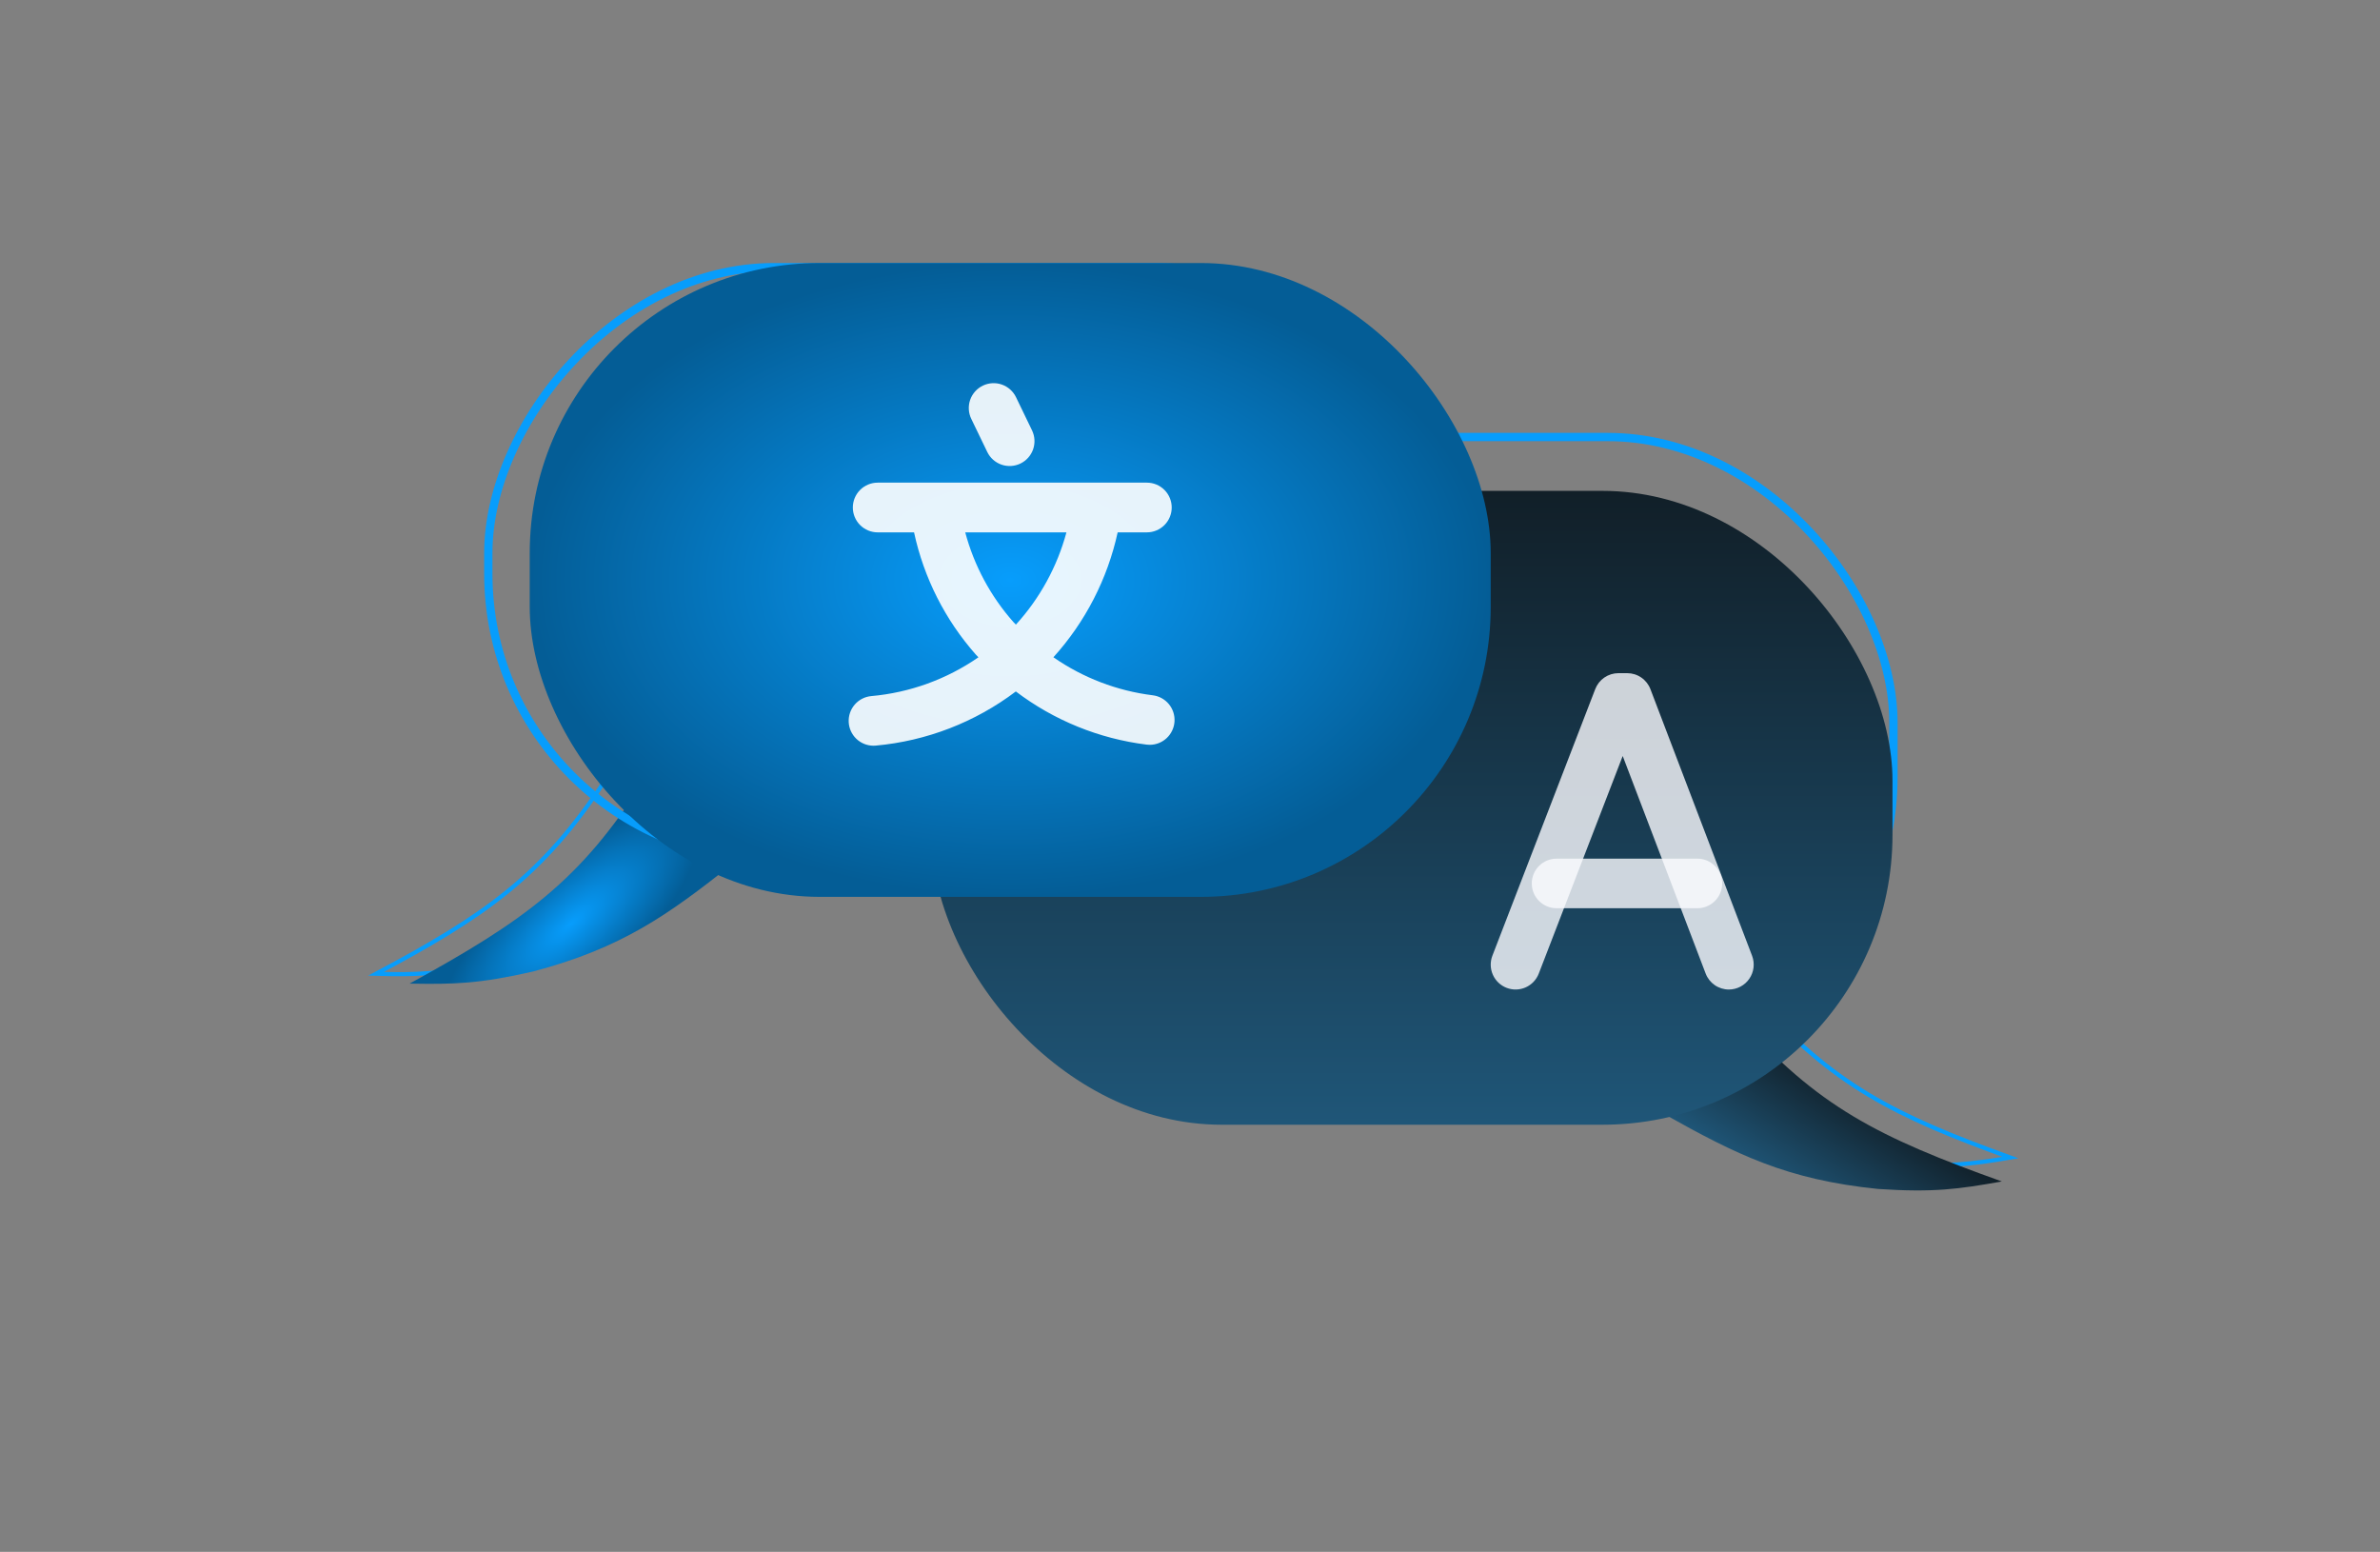 <svg width="362" height="236" viewBox="0 0 362 236" fill="none" xmlns="http://www.w3.org/2000/svg">
<rect x="0" y="0" width="362" height="236" fill="#808080" stroke="none"/>
<path d="M288.191 176.964C274.45 175.572 266.851 171.795 256.189 165.839L266.927 151.631C272.808 158.319 278.134 162.849 284.282 166.526C290.262 170.104 297.01 172.869 305.777 176.036C299.902 177.056 296.087 177.494 288.191 176.964Z" stroke="#079DFC" stroke-width="0.63"/>
<path d="M264.389 154.666C276.319 168.323 285.856 173.002 304.481 179.674C297.896 180.842 294.088 181.379 285.645 180.811C271.702 179.399 264.044 175.537 253.2 169.471L264.389 154.666Z" fill="url(#paint0_linear_181_731)"/>
<path d="M74.736 146.516C88.141 143.192 95.129 138.377 104.84 130.971L92.199 118.427C87.324 125.881 82.693 131.119 77.127 135.63C71.714 140.018 65.426 143.712 57.195 148.088C63.156 148.266 66.995 148.159 74.736 146.516Z" stroke="#079DFC" stroke-width="0.63"/>
<path d="M97.962 118.581C88.328 133.945 79.646 140.065 62.302 149.583C68.988 149.701 72.833 149.632 81.082 147.744C94.629 144.157 101.585 139.138 111.34 131.442L97.962 118.581Z" fill="url(#paint1_radial_181_731)"/>
<rect x="143.089" y="66.461" width="144.907" height="95.134" rx="43.472" stroke="#079DFC" stroke-width="1.26"/>
<rect x="-0.63" y="0.63" width="144.907" height="90.094" rx="43.472" transform="matrix(-1 0 0 1 218.55 39.999)" stroke="#079DFC" stroke-width="1.26"/>
<rect x="141.684" y="74.651" width="146.167" height="96.394" rx="44.102" fill="url(#paint2_linear_181_731)"/>
<rect x="80.572" y="40" width="146.167" height="96.394" rx="44.102" fill="url(#paint3_radial_181_731)"/>
<path opacity="0.8" d="M262.962 150.484C262.196 150.484 261.448 150.251 260.817 149.816C260.187 149.382 259.703 148.766 259.43 148.05L246.815 114.97L234.047 148.063C233.686 148.999 232.968 149.752 232.052 150.159C231.135 150.565 230.095 150.59 229.159 150.229C228.224 149.868 227.47 149.15 227.064 148.234C226.658 147.317 226.633 146.277 226.994 145.341L242.639 104.792C242.913 104.08 243.397 103.468 244.027 103.036C244.656 102.604 245.402 102.373 246.165 102.373H247.499C248.265 102.373 249.013 102.605 249.643 103.04C250.274 103.474 250.758 104.09 251.031 104.805L266.494 145.355C266.711 145.927 266.787 146.544 266.713 147.152C266.64 147.76 266.42 148.341 266.073 148.846C265.726 149.35 265.261 149.763 264.719 150.048C264.177 150.333 263.574 150.483 262.962 150.484Z" fill="#FBFBFF"/>
<path opacity="0.8" d="M258.176 138.122H236.755C235.755 138.122 234.796 137.725 234.089 137.018C233.382 136.311 232.984 135.352 232.984 134.352C232.984 133.352 233.382 132.393 234.089 131.686C234.796 130.979 235.755 130.582 236.755 130.582H258.176C259.176 130.582 260.135 130.979 260.842 131.686C261.549 132.393 261.946 133.352 261.946 134.352C261.946 135.352 261.549 136.311 260.842 137.018C260.135 137.725 259.176 138.122 258.176 138.122Z" fill="#FBFBFF"/>
<path opacity="0.9" d="M150.168 68.743C150.605 69.643 151.382 70.333 152.327 70.661C153.273 70.99 154.31 70.93 155.211 70.494C156.112 70.059 156.804 69.284 157.135 68.339C157.465 67.395 157.408 66.358 156.975 65.455L154.541 60.415C154.326 59.967 154.024 59.565 153.654 59.234C153.284 58.902 152.851 58.647 152.382 58.483C151.913 58.319 151.416 58.248 150.919 58.277C150.423 58.305 149.937 58.431 149.489 58.647C149.042 58.863 148.641 59.165 148.31 59.537C147.98 59.908 147.725 60.341 147.562 60.811C147.399 61.28 147.331 61.778 147.36 62.274C147.389 62.77 147.516 63.256 147.734 63.703L150.168 68.743ZM175.329 105.736C169.9 105.061 164.716 103.077 160.224 99.955C165.082 94.583 168.452 88.035 170 80.96H174.439C175.441 80.96 176.403 80.561 177.112 79.853C177.82 79.144 178.219 78.182 178.219 77.18C178.219 76.177 177.82 75.216 177.112 74.507C176.403 73.798 175.441 73.399 174.439 73.399H133.497C132.494 73.399 131.533 73.798 130.824 74.507C130.115 75.216 129.716 76.177 129.716 77.18C129.716 78.182 130.115 79.144 130.824 79.853C131.533 80.561 132.494 80.96 133.497 80.96H139.028C140.52 87.877 143.769 94.293 148.462 99.59C148.576 99.719 148.705 99.832 148.82 99.959C143.993 103.301 138.382 105.334 132.534 105.859C131.564 105.944 130.665 106.4 130.023 107.132C129.381 107.864 129.046 108.815 129.087 109.788C129.129 110.76 129.545 111.679 130.247 112.353C130.95 113.027 131.886 113.404 132.859 113.405C132.97 113.405 133.081 113.4 133.194 113.39C140.929 112.692 148.314 109.839 154.509 105.155C160.314 109.556 167.179 112.346 174.409 113.24C174.563 113.259 174.719 113.269 174.874 113.268C175.837 113.268 176.762 112.9 177.463 112.24C178.164 111.58 178.586 110.677 178.644 109.716C178.702 108.756 178.391 107.809 177.776 107.069C177.16 106.33 176.285 105.853 175.329 105.736ZM146.813 80.96H162.206C160.797 86.182 158.162 90.992 154.519 94.99C154.391 94.849 154.249 94.723 154.123 94.58C150.663 90.668 148.16 86.005 146.813 80.96Z" fill="white"/>
<defs>
<linearGradient id="paint0_linear_181_731" x1="283.731" y1="166.731" x2="273.949" y2="182.414" gradientUnits="userSpaceOnUse">
<stop stop-color="#111F28"/>
<stop offset="1" stop-color="#1F5678"/>
</linearGradient>
<radialGradient id="paint1_radial_181_731" cx="0" cy="0" r="1" gradientUnits="userSpaceOnUse" gradientTransform="translate(86.821 140.513) rotate(48.996) scale(9.242 24.455)">
<stop stop-color="#079DFC"/>
<stop offset="1" stop-color="#045D96"/>
</radialGradient>
<linearGradient id="paint2_linear_181_731" x1="214.767" y1="74.651" x2="214.767" y2="171.046" gradientUnits="userSpaceOnUse">
<stop stop-color="#111F28"/>
<stop offset="1" stop-color="#1F5678"/>
</linearGradient>
<radialGradient id="paint3_radial_181_731" cx="0" cy="0" r="1" gradientUnits="userSpaceOnUse" gradientTransform="translate(153.656 88.197) rotate(90) scale(48.197 73.083)">
<stop stop-color="#079DFC"/>
<stop offset="1" stop-color="#045D96"/>
</radialGradient>
</defs>
</svg>
